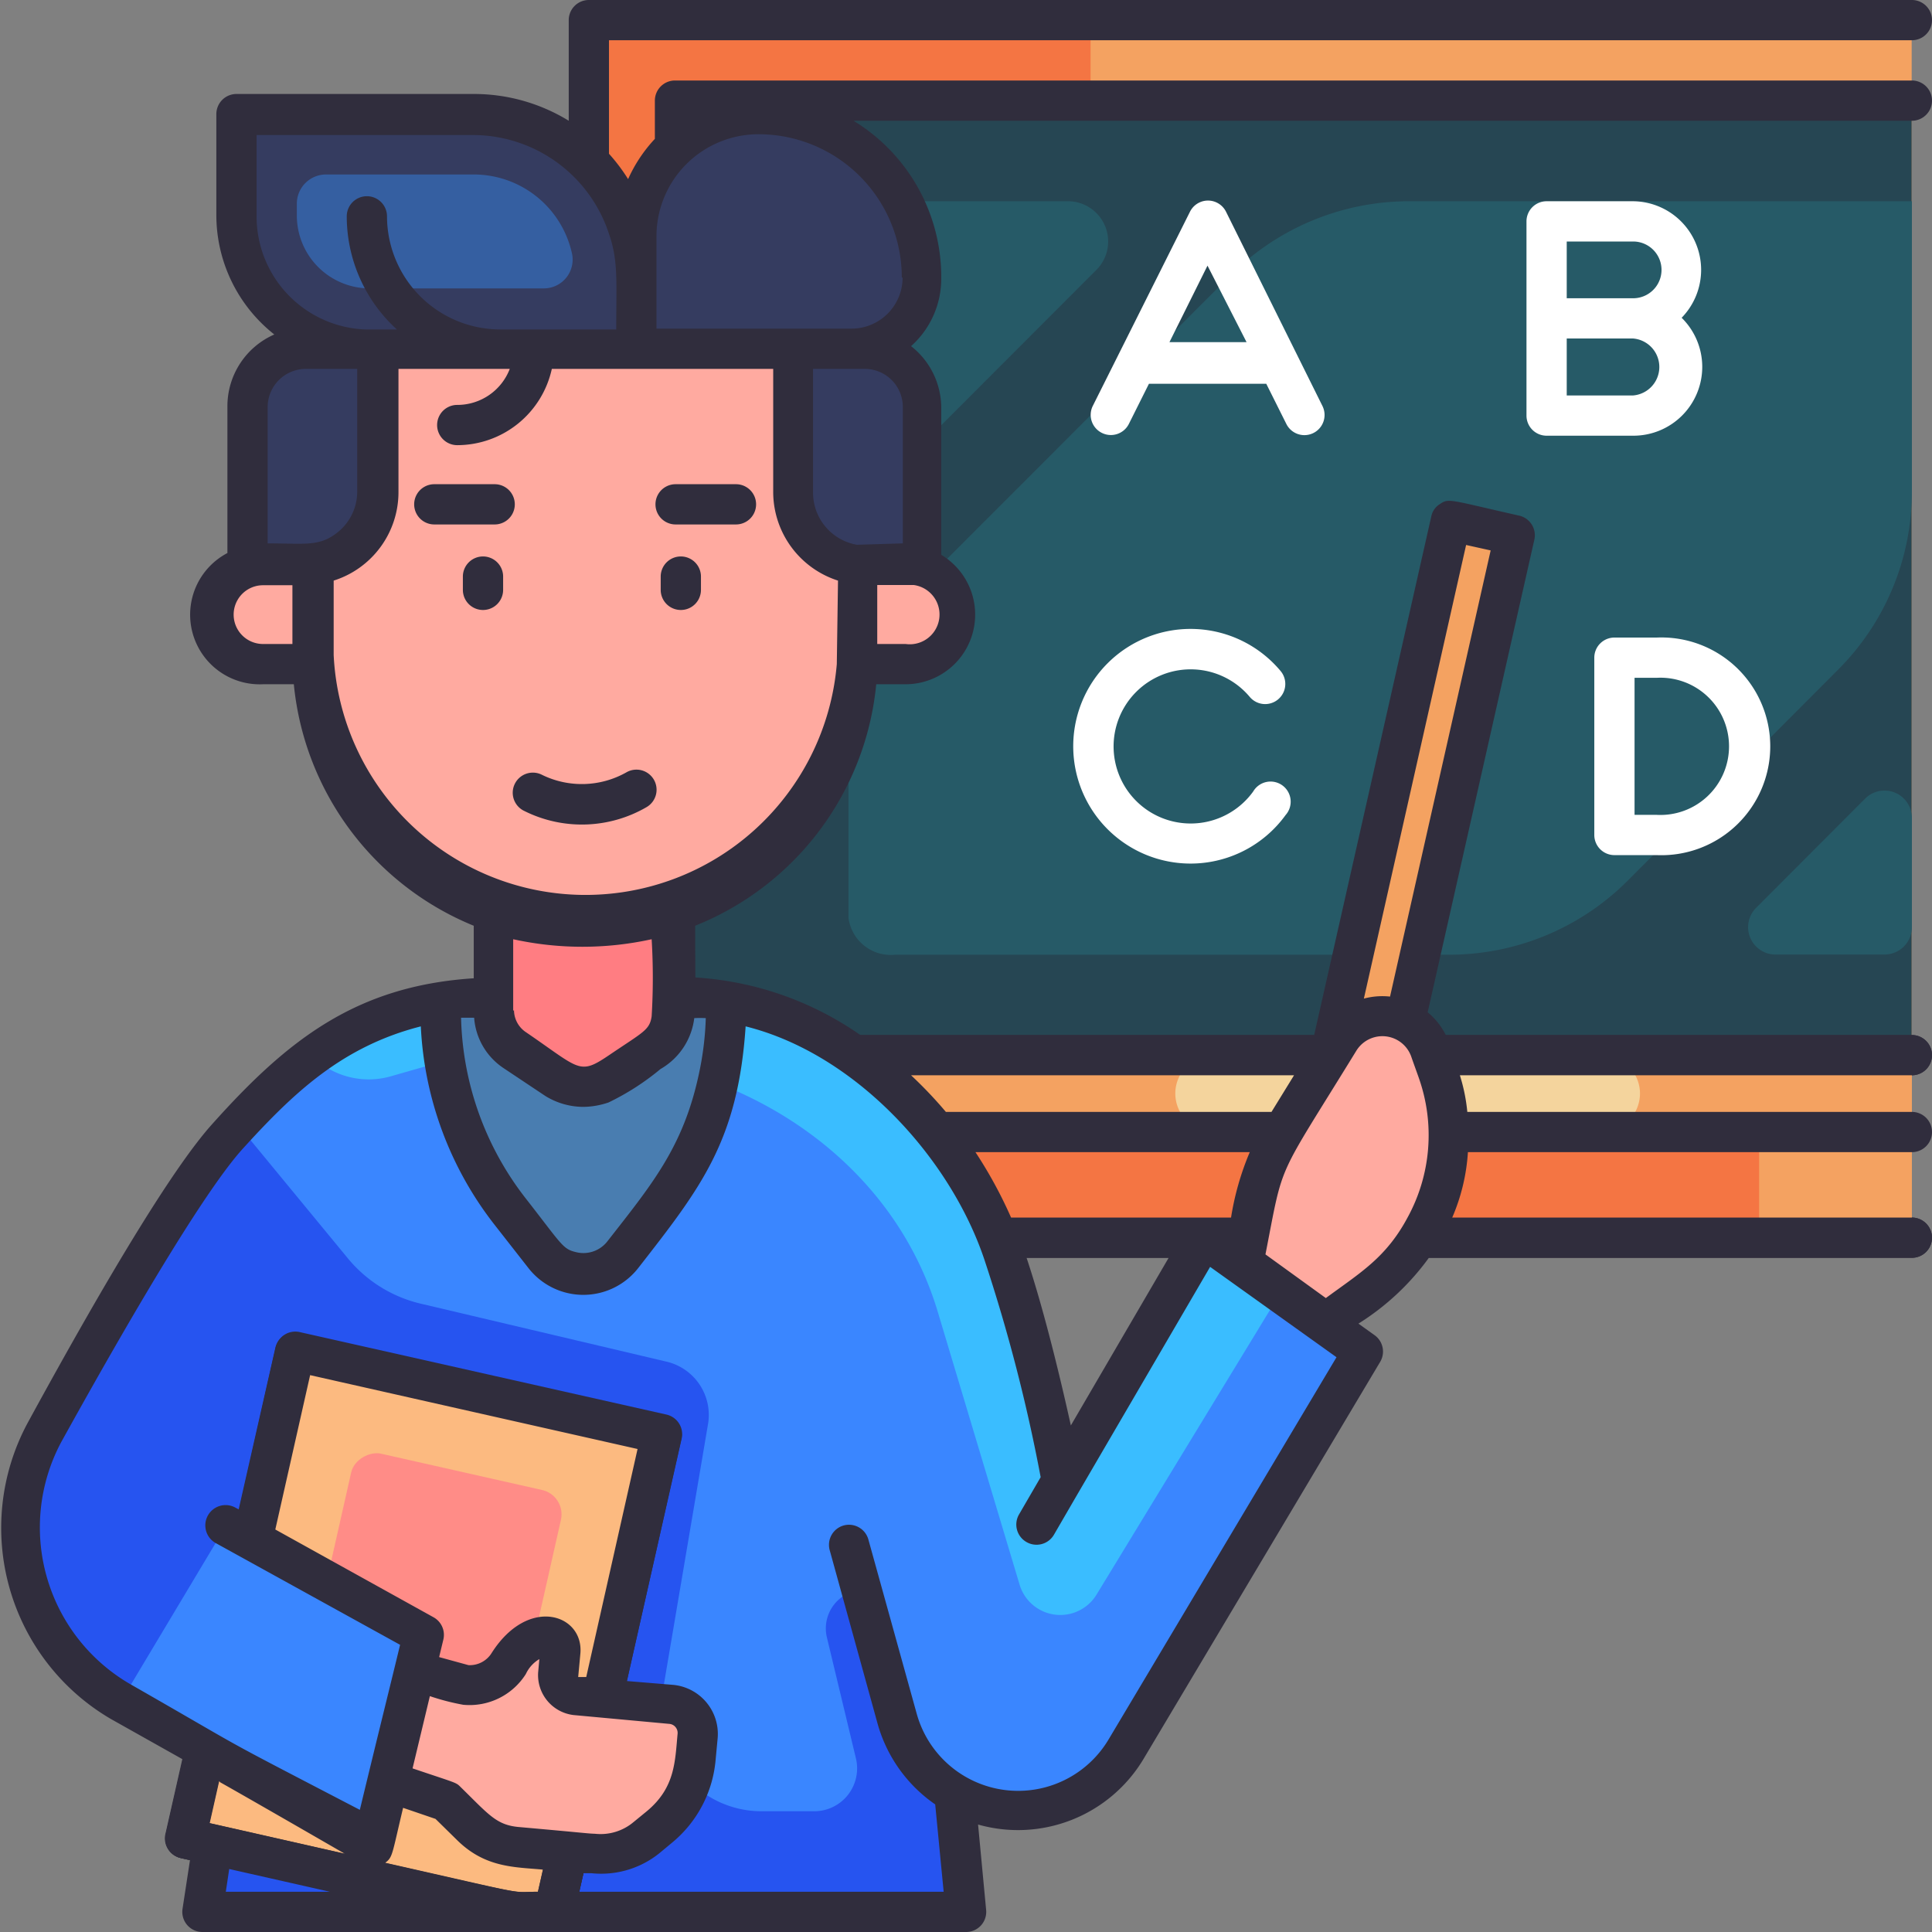 <svg xmlns="http://www.w3.org/2000/svg" height="512" viewBox="0 0 96 96" width="512"><rect x="0" y="0" width="96" height="96" fill="#808080" stroke="none"/><g id="male_teacher" data-name="male teacher"><path d="m29.26 1h65.73v60.5h-65.73z" fill="#f4a261"></path><path d="m29.26 1h24.93v60.5h-24.93z" fill="#f47543"></path><g fill="#302d3d"><path d="m31.13 60.5h2.54c-.13.18 0 0-1.57 2-3.08 0-3.13.08-3.51-.26a1.51 1.51 0 0 0 1.56-.49z"></path><path d="m29.8 52.79.46-.31v2.33a4.17 4.17 0 0 1 -1.26.19 3 3 0 0 1 -.76-.1v-2.13a1.32 1.32 0 0 0 1.56.02z"></path><path d="m30.26 45v2a16.66 16.66 0 0 1 -2 0v-2a10.27 10.27 0 0 0 2 0z"></path><path d="m30.26 38.75v2.08a6.66 6.66 0 0 1 -2 .11v-2a4.37 4.37 0 0 0 2-.19z"></path><path d="m28.26 16.33h2v2h-2z"></path><path d="m96 61.5a1 1 0 0 1 -1 1h-46.11a18.53 18.53 0 0 0 -.86-2h46.97a1 1 0 0 1 1 1z"></path></g><path d="m33.54 5h61.45v47.43h-61.45z" fill="#264653"></path><path d="m44.48 10a2.12 2.12 0 0 0 -2.32 1.83v9a2 2 0 0 0 3.47 1.44l8.8-8.81a2 2 0 0 0 -1.43-3.46z" fill="#265a67"></path><path d="m61.14 13.68-15.31 15.32a12.54 12.54 0 0 0 -3.67 8.87v7.73a2.12 2.12 0 0 0 2.32 1.84h27.52a12.55 12.55 0 0 0 8.88-3.68l10.43-10.46a12.51 12.51 0 0 0 3.69-8.87v-14.43h-25a12.55 12.55 0 0 0 -8.86 3.68z" fill="#265a67"></path><path d="m92.66 39.7-5.4 5.41a1.36 1.36 0 0 0 1 2.32h5.41a1.36 1.36 0 0 0 1.33-1.36v-5.41a1.36 1.36 0 0 0 -2.34-.96z" fill="#265a67"></path><path d="m32.54 39.63v-.76a.88.88 0 0 1 0 .76z" fill="#302d3d"></path><path d="m32.54 25.06a1 1 0 0 1 1-1h1v2h-1a1 1 0 0 1 -1-1z" fill="#302d3d"></path><path d="m34.54 27.94v2.06a1 1 0 0 1 -1.71-.71v-.66a1 1 0 0 1 1.71-.69z" fill="#302d3d"></path><path d="m34.54 43.77c0 7.26.06 6.8 0 6.8a3.41 3.41 0 0 1 -1.66 2.58 1 1 0 0 1 -.3-.72v-7.89a11 11 0 0 0 1.96-.77z" fill="#302d3d"></path><path d="m37 51.43a14.77 14.77 0 0 1 -.25 2h-2.03a13.6 13.6 0 0 0 .3-2z" fill="#302d3d"></path><path d="m96 52.43a1 1 0 0 1 -1 1h-24.55c-.16-.48-.09-.27-.32-.91a1.52 1.52 0 0 0 -2.74-.3l-.74 1.21h-24.53a13.75 13.75 0 0 0 -3.66-2h56.54a1 1 0 0 1 1 1z" fill="#302d3d"></path><path d="m95 52.43h-53.18v3.82h53.18z" fill="#f4a261"></path><path d="m81.49 54.34a1.91 1.91 0 0 0 -1.92-1.91h-19.25a1.91 1.91 0 0 0 -1.92 1.91 1.92 1.92 0 0 0 1.92 1.91h19.25a1.92 1.92 0 0 0 1.92-1.91z" fill="#f4d49d"></path><path d="m95 56.25h-53.18v5.25h53.18z" fill="#f4a261"></path><path d="m87.41 56.25h-50.58v5.25h50.58z" fill="#f47543"></path><path d="m67.73 67.16-11.8 19.74a6.24 6.24 0 0 1 -8.51 2.18l.58 5.92h-22.59c-17-9-12.48-6.46-19.41-10.45a9.94 9.94 0 0 1 -3.76-13.39c2-3.7 6.69-12.22 9.58-15.27a22.71 22.71 0 0 1 4.33-3.89 15.13 15.13 0 0 1 8.27-2.47c9 0 9.93-.09 11.65.22 6.35 1.05 11.64 6.42 13.8 12.51a94.12 94.12 0 0 1 2.9 11.31l7-12.08z" fill="#3a86ff"></path><path d="m63.63 64.23-9.14 15a2.11 2.11 0 0 1 -3.83-.5l-4.07-13.57c-2.41-8-10.4-12.72-18.35-12.72-3.19 0-4.76-.12-7.14.56l-1.61.46a4 4 0 0 1 -4-1 15.1 15.1 0 0 1 8.89-2.9c9 0 9.93-.09 11.65.22 6.35 1.05 11.64 6.42 13.8 12.51a94.12 94.12 0 0 1 2.9 11.31l7-12.08z" fill="#3abdff"></path><path d="m48 95h-22.59c-17-9-12.48-6.46-19.41-10.45a9.94 9.94 0 0 1 -3.76-13.39c2-3.7 6.69-12.22 9.58-15.27l5.46 6.63a6.67 6.67 0 0 0 3.59 2.25l12.25 2.89a2.72 2.72 0 0 1 2.06 3.11l-2.28 13.45a5 5 0 0 0 4.89 5.78h2.67a2.13 2.13 0 0 0 2.07-2.63l-1.44-6a1.92 1.92 0 0 1 1.73-2.37l3 10h1.61z" fill="#2654f0"></path><path d="m9.21 91.35 16.2 3.65h2.12c.82-3.61 4.49-19.94 5.35-23.73l-18.23-4.11c-2.32 10.32-3.15 13.99-5.44 24.19z" fill="#ff4b6e"></path><path d="m27.53 96a20.45 20.45 0 0 1 -2.34 0l-16.19-3.67a1 1 0 0 1 -.76-1.2l1-4.39 4.46-19.8a1 1 0 0 1 1.19-.75l18.23 4.1a1 1 0 0 1 .75 1.2l-5.36 23.73a1 1 0 0 1 -.98.78zm-.8-2 4.95-22-16.27-3.64-5 22.23c17.32 3.91 14.59 3.41 16.32 3.41z" fill="#302d3d"></path><path d="m9.21 91.35 16.2 3.65h2.12c.82-3.61 4.49-19.94 5.35-23.73l-18.23-4.11c-2.32 10.32-3.15 13.99-5.44 24.19z" fill="#fcba80"></path><rect fill="#ff8c87" height="10.68" rx="1.24" transform="matrix(.22 -.976 .976 .22 -62.9 83.97)" width="16.79" x="12.64" y="75.97"></rect><path d="m10.19 87-1 4.39 16.22 3.61h2.12c.87-3.85.38-1.66 2.07-9.19" fill="#fcba80"></path><path d="m27.53 96a20.45 20.45 0 0 1 -2.34 0l-16.19-3.67a1 1 0 0 1 -.76-1.2l1-4.39a1 1 0 0 1 1.95.44l-.77 3.41c17.31 3.91 14.58 3.41 16.31 3.41l1.9-8.41a1 1 0 0 1 1.95.44l-2.07 9.19a1 1 0 0 1 -.98.78z" fill="#302d3d"></path><path d="m36.07 49.76c0 6.53-2.64 9.42-5.13 12.61a2.48 2.48 0 0 1 -3.91 0c-2.67-3.37-5.13-6.17-5.13-12.61a14.18 14.18 0 0 1 2.64-.22v.66a2.39 2.39 0 0 0 1.06 2l2.13 1.45a2.36 2.36 0 0 0 2.69 0l2.08-1.44a2.37 2.37 0 0 0 1-2v-.67a14 14 0 0 1 2.57.22z" fill="#497db0"></path><path d="m20.63 83.06c1.32.35 2.59.68 2.48.67a2.31 2.31 0 0 0 2.17-1.08l.16-.25a2.33 2.33 0 0 1 1.65-1.08.65.65 0 0 1 .75.7l-.11 1.19a.94.94 0 0 0 .86 1l4.77.45a1.43 1.43 0 0 1 1.3 1.56l-.11 1.17a5 5 0 0 1 -1.76 3.36 4.12 4.12 0 0 1 -3.3 1.36l-3.84-.36c-1.54-.14-2.23-1-3.47-2.26l-2.87-1z" fill="#ffaaa0"></path><path d="m33.42 45.4v4.92a2.3 2.3 0 0 1 -1 1.91l-2 1.39a2.4 2.4 0 0 1 -2.67 0l-2.1-1.4a2.33 2.33 0 0 1 -1.05-1.92v-5a14.56 14.56 0 0 0 8.82.1z" fill="#ff7d82"></path><path d="m6 84.55 12.54 7.22 2.52-10.53-9.83-5.43z" fill="#3a86ff"></path><path d="m68.51 25.85h3.25v32.13h-3.25z" fill="#f4a261" transform="matrix(.975 .22 -.22 .975 10.96 -14.42)"></path><path d="m61.74 62.75c.57-2.84.74-4.46 2-6.5l2.8-4.55a2.52 2.52 0 0 1 4.53.49l.38 1.07a9.55 9.55 0 0 1 -3.45 10.89l-2.16 1.56z" fill="#ffaaa0"></path><path d="m10.56 91.66-.51 3.34h15.36z" fill="#2654f0"></path><path d="m16.2 18a11.76 11.76 0 0 1 11.08-7.83h3.56a11.76 11.76 0 0 1 11.09 7.86c.79 12 .66 8.82.66 14.46a13.53 13.53 0 0 1 -27.06 0c0-5.58-.13-2.49.67-14.49z" fill="#ffaaa0"></path><path d="m13.07 33h2.46v-5h-2.46a2.46 2.46 0 0 0 0 4.92z" fill="#ffaaa0"></path><path d="m45 28h-2.42v5h2.42a2.46 2.46 0 1 0 0-5z" fill="#ffaaa0"></path><path d="m15.19 17.33h3.56a0 0 0 0 1 0 0v7.08a3.62 3.62 0 0 1 -3.61 3.59h-2.84a0 0 0 0 1 0 0v-7.78a2.89 2.89 0 0 1 2.89-2.89z" fill="#353c60"></path><path d="m39.36 17.33h2.84a3.62 3.62 0 0 1 3.62 3.62v7.12a0 0 0 0 1 0 0h-3.57a2.89 2.89 0 0 1 -2.89-2.89v-7.85a0 0 0 0 1 0 0z" fill="#353c60" transform="matrix(-1 0 0 -1 85.18 45.4)"></path><path d="m11.75 5.67h11.75a8.13 8.13 0 0 1 8.13 8.13v3.54a0 0 0 0 1 0 0h-13.26a6.63 6.63 0 0 1 -6.63-6.63v-5a0 0 0 0 1 0 0z" fill="#353c60"></path><path d="m18.38 14.33a3.62 3.62 0 0 1 -3.63-3.62v-.6a1.45 1.45 0 0 1 1.45-1.44h7.3a5 5 0 0 1 4.92 3.92 1.43 1.43 0 0 1 -1.42 1.74z" fill="#355fa1"></path><path d="m37.69 5.67a8.12 8.12 0 0 1 8.12 8.12 3.53 3.53 0 0 1 -3.54 3.54h-10.65v-5.6a6.06 6.06 0 0 1 6.07-6.06z" fill="#353c60"></path><path d="m60.92 10.52a1 1 0 0 0 -1.79 0l-4.83 9.65a1 1 0 0 0 .45 1.34 1 1 0 0 0 1.34-.44l1-2h5.83l1 2a1 1 0 0 0 1.79-.9zm-2.81 6.48 1.89-3.8 1.94 3.8z" fill="#fff"></path><path d="m83.56 15.79a3.41 3.41 0 0 0 -2.41-5.79h-4.3a1 1 0 0 0 -1 1v9.65a1 1 0 0 0 1 1h4.3a3.42 3.42 0 0 0 2.41-5.86zm-5.71-3.79h3.3a1.41 1.41 0 0 1 0 2.82h-3.3zm0 4.82h3.3a1.42 1.42 0 0 1 0 2.83h-3.3z" fill="#fff"></path><path d="m62.27 39.33a3.83 3.83 0 1 1 -.17-4.7 1 1 0 0 0 1.53-1.29 5.83 5.83 0 1 0 .25 7.16 1 1 0 1 0 -1.61-1.17z" fill="#fff"></path><path d="m82.32 31.68h-2.1a1 1 0 0 0 -1 1v8.81a1 1 0 0 0 1 1h2.1a5.41 5.41 0 1 0 0-10.81zm0 8.81h-1.1v-6.81h1.1a3.41 3.41 0 1 1 0 6.81z" fill="#fff"></path><path d="m96 5a1 1 0 0 0 -1-1h-61.46a1 1 0 0 0 -1 1v1.9a7.28 7.28 0 0 0 -1.33 2 9 9 0 0 0 -.95-1.26v-5.64h64.74a1 1 0 0 0 0-2h-65.74a1 1 0 0 0 -1 1v5a9 9 0 0 0 -4.76-1.33h-11.75a1 1 0 0 0 -1 1v5a7.56 7.56 0 0 0 2.88 5.95 3.89 3.89 0 0 0 -2.33 3.56v7.3a3.46 3.46 0 0 0 1.77 6.52h1.53a14.48 14.48 0 0 0 8.94 12v2.61c-5.86.38-9.26 3.07-13 7.25-1.8 2-4.89 7-9.18 14.87a11 11 0 0 0 4.14 14.68l3.56 2-.83 3.67a1 1 0 0 0 .77 1.25l.44.1-.37 2.42a1 1 0 0 0 1 1.15h37.93a1 1 0 0 0 1-1.1l-.4-4.24a7.27 7.27 0 0 0 8.21-3.24l11.77-19.75a1 1 0 0 0 -.27-1.32l-.81-.58a12.52 12.52 0 0 0 3.5-3.27h24a1 1 0 1 0 0-2h-22.84a9.72 9.72 0 0 0 .78-3.25h22.06a1 1 0 1 0 0-2h-22.09a8.78 8.78 0 0 0 -.37-1.82h22.46a1 1 0 0 0 0-2h-23.16a3.44 3.44 0 0 0 -.9-1.13l5.3-23.48a1 1 0 0 0 -.76-1.2c-3.42-.77-3.49-.88-3.92-.58a.93.93 0 0 0 -.44.62l-5.82 25.77h-22.55a16 16 0 0 0 -8.21-2.86h-.12v-2.57h.12a14.42 14.42 0 0 0 9-12h1.46a3.46 3.46 0 0 0 1.77-6.43v-7.3a3.9 3.9 0 0 0 -1.5-3.07 4.49 4.49 0 0 0 1.5-3.36 9.09 9.09 0 0 0 -4.36-7.84h52.59a1 1 0 0 0 1-1zm-83.25 5.71v-4h10.75a7.12 7.12 0 0 1 6.76 4.91c.47 1.35.36 2.37.36 4.75h-5.76a5.63 5.63 0 0 1 -5.63-5.62 1 1 0 0 0 -2 0 7.6 7.6 0 0 0 2.49 5.62c-1.15 0-1.47 0-1.59 0a5.62 5.62 0 0 1 -5.38-5.66zm1.78 21.29h-1.46a1.46 1.46 0 1 1 0-2.92h1.46zm-1.23-5v-6.78a1.9 1.9 0 0 1 1.87-1.89h2.58v6.09a2.59 2.59 0 0 1 -1.12 2.14c-.84.6-1.58.44-3.33.44zm-2.08 67 .17-1.13 5 1.13zm-.82-3.41.47-2.09c.44.3-1.73-1 6.26 3.61zm16.33 3.41c-1.54 0-.12.24-7.59-1.44.38-.28.33-.39.89-2.73l1.61.55 1.13 1.11c1.38 1.32 2.8 1.28 4.21 1.41zm-2.29-11.88a1.28 1.28 0 0 1 -1.16.62l-1.46-.4.21-.87a1 1 0 0 0 -.49-1.11l-7.86-4.36 1.73-7.67 16.27 3.67-2.55 11.33h-.4l.11-1.18c.16-1.94-2.58-2.87-4.4-.03zm1.3 8.66c-1.09-.11-1.46-.62-2.87-2-.22-.22-.21-.18-2.37-.91l.86-3.59a11.43 11.43 0 0 0 1.66.43 3.31 3.31 0 0 0 3.11-1.53 1.68 1.68 0 0 1 .67-.74l-.06.66a2 2 0 0 0 1.76 2.12l4.77.44a.45.45 0 0 1 .4.48c-.13 1.39-.12 2.68-1.52 3.85l-.66.54a2.54 2.54 0 0 1 -1.91.59c-.47-.02-.13-.01-3.84-.34zm47.11-63.7 1.22.27-5 22.17a3.53 3.53 0 0 0 -1.3.1zm-5.46 25.14a1.52 1.52 0 0 1 2.74.3c.1.29.38 1.06.38 1.07a8.52 8.52 0 0 1 -.57 6.91c-1.07 2-2.35 2.74-4.06 4l-3-2.17c.93-4.76.48-3.55 4.51-10.11zm-3.09 1.21-1.12 1.82h-16.18a21.26 21.26 0 0 0 -1.73-1.82zm-14.06 7.07a22.21 22.21 0 0 0 -1.77-3.25h13.63a13.84 13.84 0 0 0 -.93 3.25zm7.83 2-4.86 8.33c-.51-2.3-1.32-5.69-2.2-8.33zm-21.02-11.5c5.45 1.36 10.17 6.52 11.87 11.61a83.14 83.14 0 0 1 2.79 10.79l-1.08 1.86a1 1 0 0 0 .37 1.36 1 1 0 0 0 1.37-.36c1.66-2.86.28-.49 7.76-13.31l6.28 4.49-11.33 19a5.23 5.23 0 0 1 -9.53-1.29l-2.4-8.65a1 1 0 0 0 -1.23-.7 1 1 0 0 0 -.7 1.2l2.39 8.66a7.24 7.24 0 0 0 2.86 4l.42 4.34h-18.11l.21-.92h.41a4.61 4.61 0 0 0 3.37-1l.65-.54a6 6 0 0 0 2.13-4l.11-1.17a2.45 2.45 0 0 0 -2.21-2.65l-2.3-.19 2.7-12a1 1 0 0 0 -.75-1.2l-18.23-4.1a1 1 0 0 0 -1.19.75l-1.82 8.02-.15-.08a1 1 0 0 0 -1 1.75l9.17 5.06c-.45 1.87-1 4.06-2 8.2-7.69-4-5-2.58-11.45-6.27a9 9 0 0 1 -3.39-12c4.24-7.66 7.32-12.66 8.96-14.51 2.58-2.85 5-5.15 8.91-6.15a17.35 17.35 0 0 0 3.65 9.84l1.69 2.16a3.46 3.46 0 0 0 5.47 0c3.12-4 4.95-6.32 5.33-12zm-2.55-.41a5.48 5.48 0 0 1 .57 0 15.21 15.21 0 0 1 -.35 2.81c-.78 3.62-2.35 5.48-4.57 8.32a1.51 1.51 0 0 1 -1.56.49c-.63-.15-.7-.4-2.45-2.64a15.17 15.17 0 0 1 -3.23-9h.65a3.29 3.29 0 0 0 1.44 2.49l2.1 1.4a3.61 3.61 0 0 0 1.9.54 4 4 0 0 0 1.24-.22 12.57 12.57 0 0 0 2.58-1.66 3.39 3.39 0 0 0 1.68-2.55zm-9-.37v-3.55a16 16 0 0 0 6.88 0 31.82 31.82 0 0 1 0 3.83c-.1.69-.42.78-2.13 1.94-1.48 1-1.42.69-4.1-1.14a1.33 1.33 0 0 1 -.61-1.1zm16.08-17.22a12.53 12.53 0 0 1 -25-.45v-3.7a4.61 4.61 0 0 0 3.22-4.39v-6.13h5.53a2.79 2.79 0 0 1 -2.61 1.79 1 1 0 0 0 0 2 4.82 4.82 0 0 0 4.7-3.79h11v6.12a4.63 4.63 0 0 0 3.22 4.4zm1-5.93a2.63 2.63 0 0 1 -2.18-2.58v-6.16h2.6a1.89 1.89 0 0 1 1.86 1.89v6.78zm2.83 2a1.46 1.46 0 0 1 -.41 2.93h-1.41v-2.93zm-.56-15.28a2.54 2.54 0 0 1 -2.53 2.54h-9.7v-4.6a5.07 5.07 0 0 1 5.07-5.06 7.12 7.12 0 0 1 7.12 7.12z" fill="#302d3d"></path><path d="m24.58 24.06h-3a1 1 0 0 0 0 2h3a1 1 0 0 0 0-2z" fill="#302d3d"></path><path d="m33.83 27.65a1 1 0 0 0 -1 1v.66a1 1 0 1 0 2 0v-.66a1 1 0 0 0 -1-1z" fill="#302d3d"></path><path d="m24 27.65a1 1 0 0 0 -1 1v.66a1 1 0 1 0 2 0v-.66a1 1 0 0 0 -1-1z" fill="#302d3d"></path><path d="m36.57 24.06h-3a1 1 0 0 0 0 2h3a1 1 0 0 0 0-2z" fill="#302d3d"></path><path d="m32.49 38.74a1 1 0 0 0 -1.37-.36 4.5 4.5 0 0 1 -4.17.13 1 1 0 1 0 -.89 1.79 6.4 6.4 0 0 0 6.06-.19 1 1 0 0 0 .37-1.37z" fill="#302d3d"></path></g></svg>